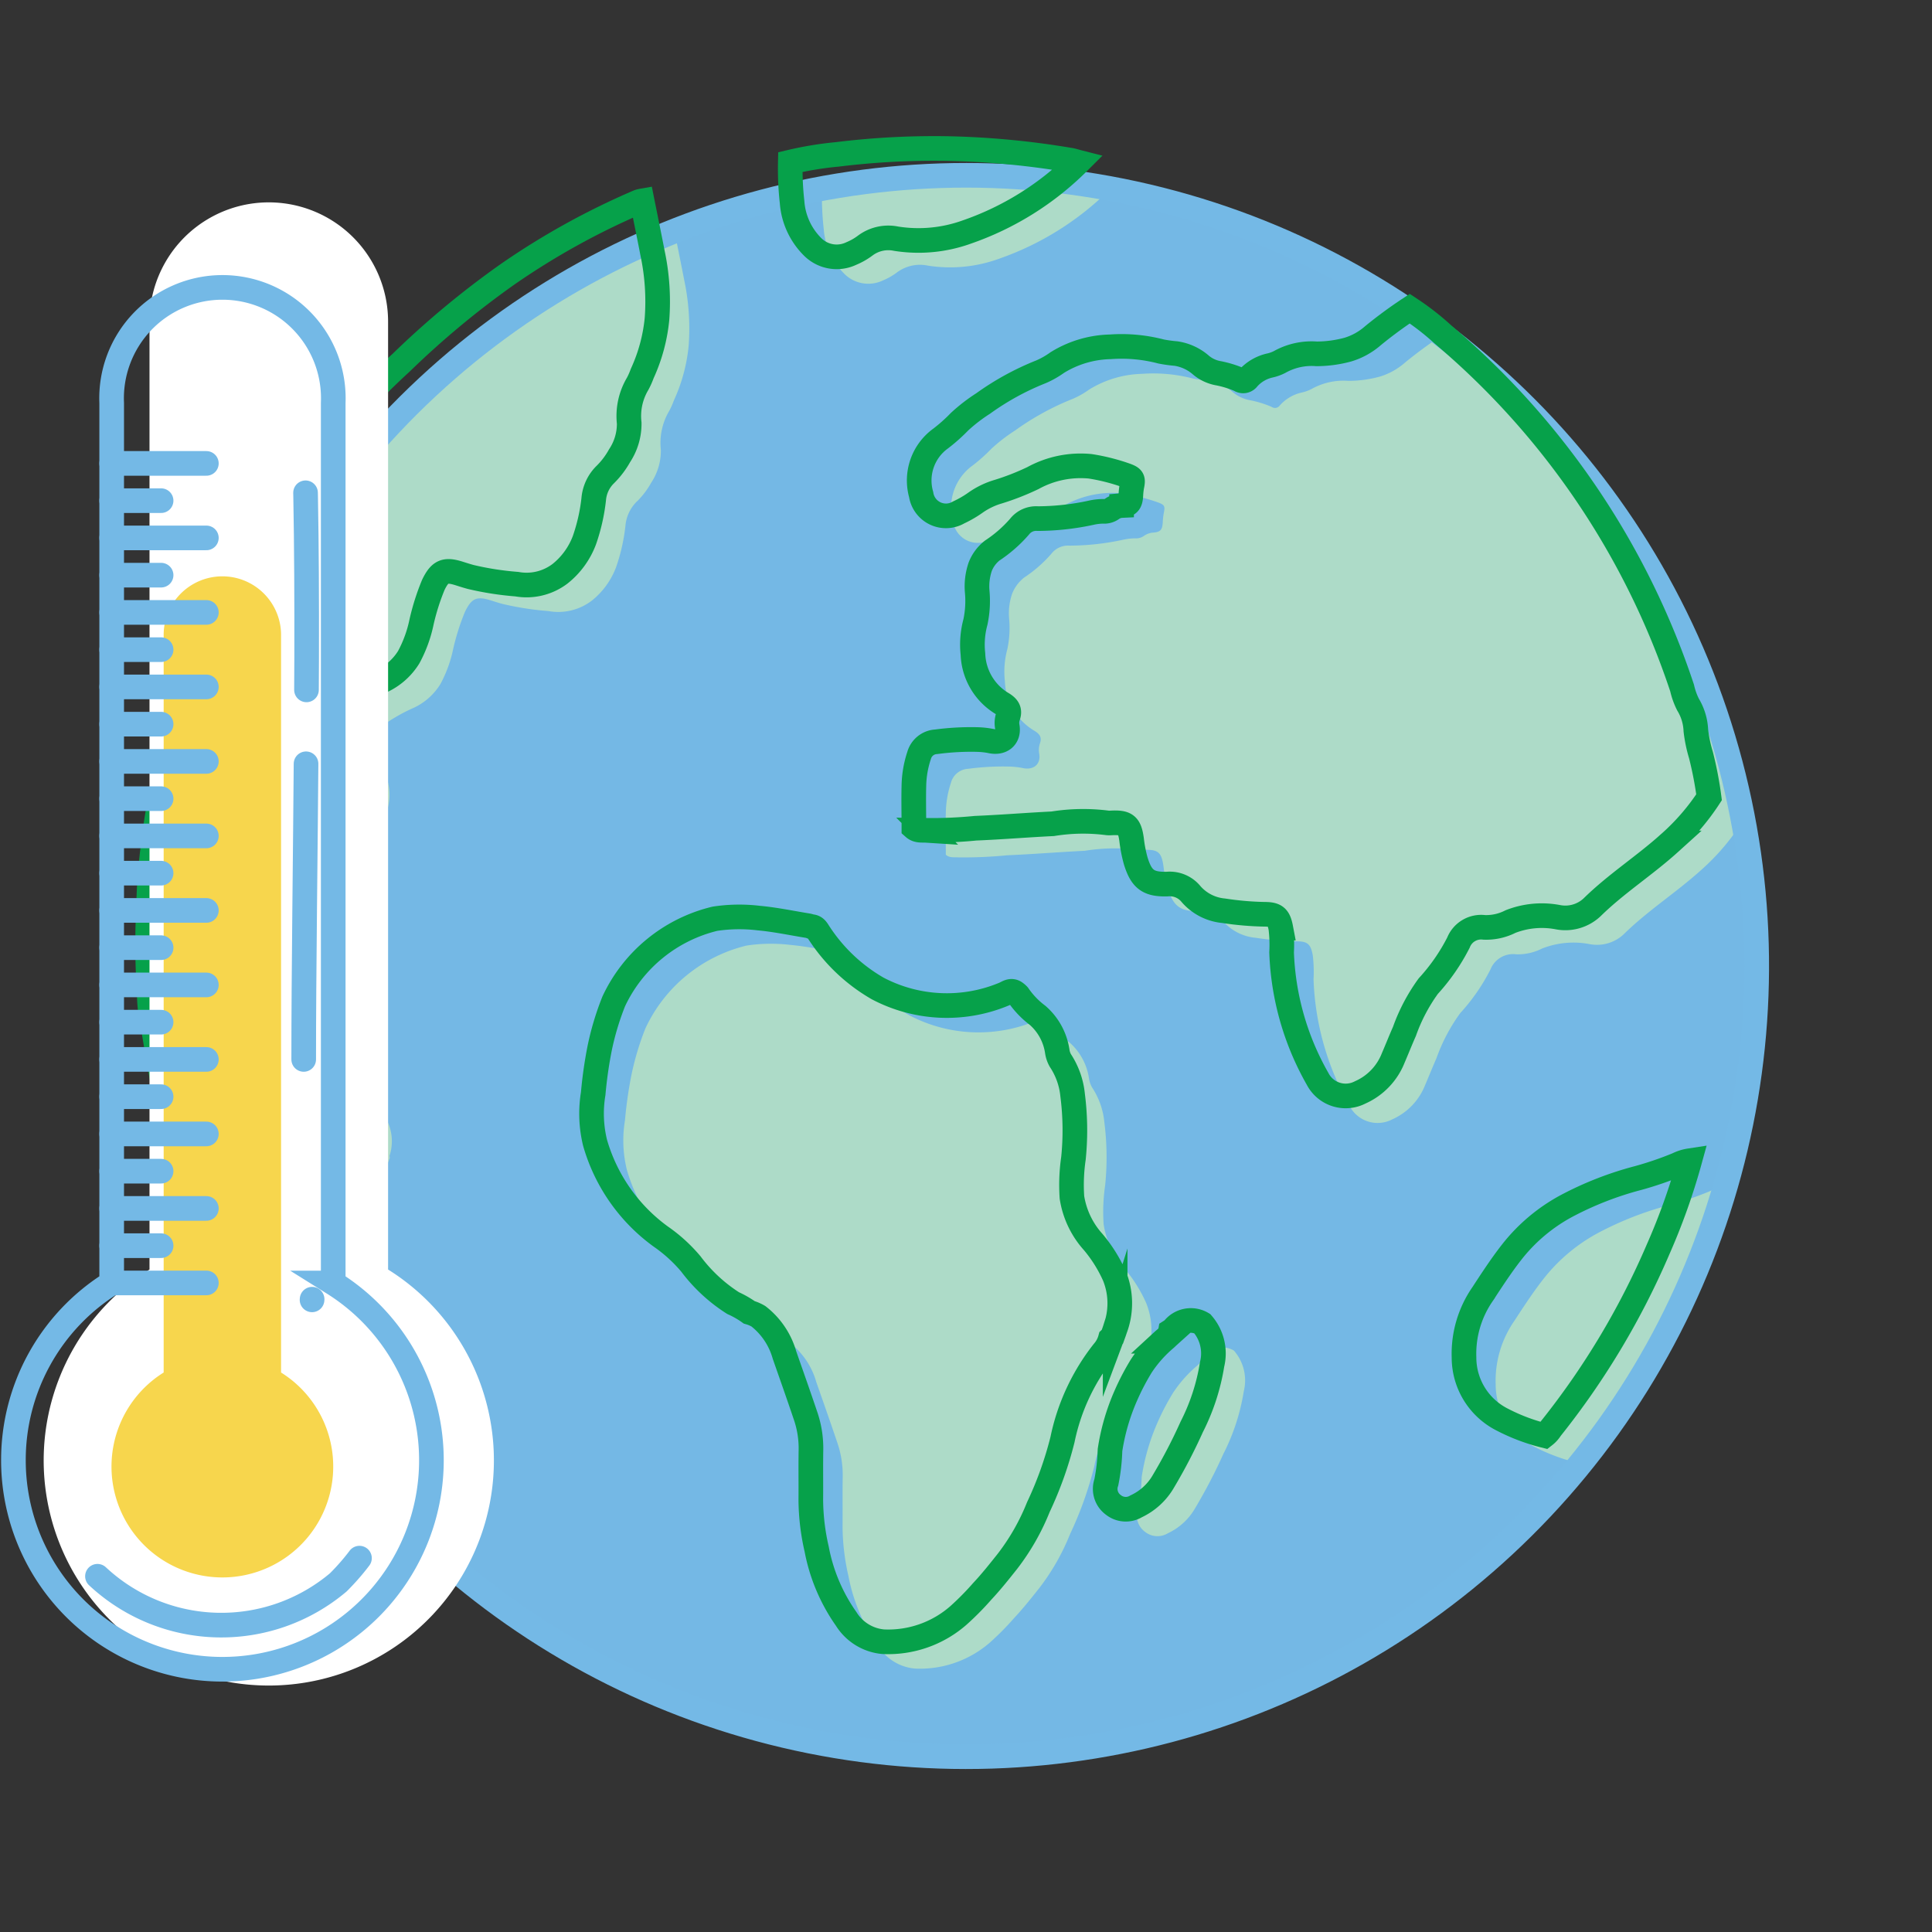 <?xml version="1.0" encoding="UTF-8"?>
<svg xmlns="http://www.w3.org/2000/svg" width="78.418" height="78.418" viewBox="0 0 78.418 78.418">
  <rect x="0" y="0" width="78.418" height="78.418" fill="#333333" stroke="none"/>
  <g id="climate-change-energy" transform="translate(-3020.001 -3076.242)">
    <path id="Path_10463" data-name="Path 10463" d="M705.718,166.012A32.093,32.093,0,1,1,737.811,198.1a32.093,32.093,0,0,1-32.093-32.093" transform="translate(2321.4 2949.439)" fill="#74b8e5" fill-rule="evenodd"></path>
    <path id="Path_10522" data-name="Path 10522" d="M751.241,137.914a1.38,1.38,0,0,0,1.576.269,2.576,2.576,0,0,0,.559-.319,1.563,1.563,0,0,1,1.259-.28,5.793,5.793,0,0,0,2.872-.273,11.934,11.934,0,0,0,4.523-2.83c-.109-.028-.218-.065-.329-.084a33.937,33.937,0,0,0-4.818-.468,32.1,32.1,0,0,0-4.646.234,13.985,13.985,0,0,0-1.9.312,12,12,0,0,0,.072,1.625,2.849,2.849,0,0,0,.834,1.815" transform="translate(2303.027 2949.439)" fill="#addbc8" fill-rule="evenodd"></path>
    <path id="Path_10523" data-name="Path 10523" d="M782.013,170.092a2.168,2.168,0,0,0,1.066-.235,3.487,3.487,0,0,1,1.938-.176,1.586,1.586,0,0,0,1.372-.4c.978-.962,2.139-1.7,3.151-2.615a9.165,9.165,0,0,0,1.6-1.855,14.813,14.813,0,0,0-.328-1.711,5.627,5.627,0,0,1-.208-1,2.193,2.193,0,0,0-.316-1.048,2.925,2.925,0,0,1-.242-.675,31.954,31.954,0,0,0-9.711-14.354A10.69,10.69,0,0,0,779,144.982a17.93,17.93,0,0,0-1.495,1.1,2.738,2.738,0,0,1-1.019.564,4.883,4.883,0,0,1-1.271.171,2.647,2.647,0,0,0-1.492.329,1.635,1.635,0,0,1-.391.142,1.678,1.678,0,0,0-.9.527.238.238,0,0,1-.333.057,4.216,4.216,0,0,0-.9-.274,1.506,1.506,0,0,1-.675-.324,1.985,1.985,0,0,0-1.016-.469,5.42,5.42,0,0,1-.6-.083,6.347,6.347,0,0,0-2.065-.19,4.272,4.272,0,0,0-2.151.639,3.474,3.474,0,0,1-.658.374,10.869,10.869,0,0,0-2.35,1.288,6.889,6.889,0,0,0-.957.738,6.936,6.936,0,0,1-.763.681,2.1,2.1,0,0,0-.794,2.278,1.018,1.018,0,0,0,1.522.723,4.328,4.328,0,0,0,.689-.4,3.113,3.113,0,0,1,.919-.442,10.307,10.307,0,0,0,1.407-.551,4.014,4.014,0,0,1,2.326-.478,8.03,8.03,0,0,1,1.462.371c.265.1.285.151.227.434a2.719,2.719,0,0,0-.041.376c-.018.3-.091.387-.376.412a.733.733,0,0,0-.387.134.546.546,0,0,1-.356.1,2.332,2.332,0,0,0-.45.048,10.43,10.43,0,0,1-2.211.248.855.855,0,0,0-.736.324,5.4,5.4,0,0,1-1.106.969,1.552,1.552,0,0,0-.491.657,2.477,2.477,0,0,0-.123,1.007,4.122,4.122,0,0,1-.072,1.243,3.51,3.51,0,0,0-.1,1.3,2.439,2.439,0,0,0,1.211,2.022c.216.137.3.27.206.524a.848.848,0,0,0-.021.413c.064.408-.226.677-.7.562a3.323,3.323,0,0,0-.525-.054,10.667,10.667,0,0,0-1.662.091.761.761,0,0,0-.695.557,4.124,4.124,0,0,0-.211,1.224c-.015.569,0,1.139,0,1.708.148.131.332.095.505.106a18.2,18.2,0,0,0,2-.086c1.045-.044,2.089-.13,3.133-.181a7.732,7.732,0,0,1,2.223-.035,1.008,1.008,0,0,0,.152,0c.6-.028.742.083.823.675a5.614,5.614,0,0,0,.165.856c.228.75.506.975,1.286.951a1.114,1.114,0,0,1,.964.409,1.989,1.989,0,0,0,1.321.674,12.347,12.347,0,0,0,1.66.144c.451,0,.576.112.661.559a5.622,5.622,0,0,1,.032.985,11.156,11.156,0,0,0,1.459,5.132,1.283,1.283,0,0,0,1.736.551,2.541,2.541,0,0,0,1.333-1.389c.155-.36.3-.727.458-1.084a7.238,7.238,0,0,1,.968-1.839,7.971,7.971,0,0,0,1.225-1.767.989.989,0,0,1,1.032-.623" transform="translate(2299.515 2944.884)" fill="#addbc8" fill-rule="evenodd"></path>
    <path id="Path_10524" data-name="Path 10524" d="M725.805,148.644a3.371,3.371,0,0,0,.571-.754,2.352,2.352,0,0,0,.394-1.326,2.558,2.558,0,0,1,.344-1.6,3.149,3.149,0,0,0,.184-.415,6.9,6.9,0,0,0,.6-2.219,9.447,9.447,0,0,0-.182-2.675c-.136-.705-.281-1.409-.422-2.113a.971.971,0,0,0-.145.037,30.185,30.185,0,0,0-5.306,2.935,35.861,35.861,0,0,0-4.32,3.586,31.835,31.835,0,0,0-7.831,11.12,14.314,14.314,0,0,0-.712,1.918c.523.865,1,1.761,1.589,2.582a8.51,8.51,0,0,1,.836,1.572c.124.278.249.553.392.82a2.083,2.083,0,0,0,1.169,1.027,3.083,3.083,0,0,0,1.157.147,1.042,1.042,0,0,0,.946-.589,11.891,11.891,0,0,0,.555-1.409,2.092,2.092,0,0,0,.054-1.3,11.724,11.724,0,0,1-.355-1.662.614.614,0,0,1,.254-.653,7.2,7.2,0,0,1,1.191-.662,2.53,2.53,0,0,0,1.054-.951,5.231,5.231,0,0,0,.517-1.417,9.294,9.294,0,0,1,.479-1.513c.268-.555.476-.647,1.054-.464.156.049.313.1.471.142a12.186,12.186,0,0,0,1.865.29,2.244,2.244,0,0,0,1.758-.423,3.155,3.155,0,0,0,.989-1.366,7.6,7.6,0,0,0,.375-1.656,1.58,1.58,0,0,1,.469-1.007" transform="translate(2320.055 2947.947)" fill="#addbc8" fill-rule="evenodd"></path>
    <path id="Path_10525" data-name="Path 10525" d="M803.905,204.471a13.5,13.5,0,0,0-2.923,1.138,7.084,7.084,0,0,0-2.24,1.893c-.42.539-.792,1.111-1.165,1.682a4.256,4.256,0,0,0-.755,2.572,2.822,2.822,0,0,0,1.541,2.519,7.842,7.842,0,0,0,1.725.654,1.076,1.076,0,0,0,.252-.279,31.617,31.617,0,0,0,4.356-7.272,25.992,25.992,0,0,0,1.286-3.606,1.682,1.682,0,0,0-.5.159,13.951,13.951,0,0,1-1.574.54" transform="translate(2283.887 2920.675)" fill="#addbc8" fill-rule="evenodd"></path>
    <path id="Path_10526" data-name="Path 10526" d="M713.771,189.031a8.581,8.581,0,0,0-.783-.533,2.881,2.881,0,0,1-.552-.4.585.585,0,0,1-.188-.435,3.288,3.288,0,0,1,.175-1.041,8.584,8.584,0,0,0,.321-1.049,1.942,1.942,0,0,0-.535-1.911,8,8,0,0,0-2.2-1.389.968.968,0,0,1-.352-.269,5.532,5.532,0,0,1-.981-1.78,17.949,17.949,0,0,0-1.354-2.92c-.169-.3-.319-.6-.477-.9-.023-.027-.045-.028-.066,0-.228,1.111-.445,2.224-.568,3.352a21.456,21.456,0,0,0-.181,2.411,29.117,29.117,0,0,0,.029,3.539,5.063,5.063,0,0,0,.112,1.085c.127.754.246,1.509.389,2.259.256,1.348.564,2.683.9,4.013.019.086.032.173.058.257a29.285,29.285,0,0,0,1.535,3.874,14.994,14.994,0,0,0,.915,1.741,1.153,1.153,0,0,0-.018-.3,1.21,1.21,0,0,1,.195-1.076,2.87,2.87,0,0,1,.4-.506c.286-.285.6-.545.892-.817a12.355,12.355,0,0,0,2.276-3.093,14.825,14.825,0,0,0,.822-1.859c0-.026-.008-.052-.012-.079a1.9,1.9,0,0,0-.746-2.172" transform="translate(2321.288 2931.954)" fill="#addbc8" fill-rule="evenodd"></path>
    <path id="Path_10527" data-name="Path 10527" d="M757.764,203.987c.038-.107.079-.213.114-.321a2.957,2.957,0,0,0-.028-2.144,5.817,5.817,0,0,0-.861-1.376,3.517,3.517,0,0,1-.865-1.815,7.46,7.46,0,0,1,.062-1.582,11.223,11.223,0,0,0-.033-2.564,3.092,3.092,0,0,0-.5-1.412,1.066,1.066,0,0,1-.122-.355,2.4,2.4,0,0,0-.8-1.474,3.481,3.481,0,0,1-.783-.818A.782.782,0,0,0,753.8,190c-.178-.1-.314.034-.461.088a6.03,6.03,0,0,1-5.1-.239,7,7,0,0,1-2.354-2.212c-.092-.127-.149-.3-.355-.3a.825.825,0,0,0-.109-.034c-.671-.108-1.339-.251-2.013-.312a6.589,6.589,0,0,0-1.777.027,6.111,6.111,0,0,0-4.1,3.349,11.191,11.191,0,0,0-.583,1.955,17.545,17.545,0,0,0-.253,1.795,4.982,4.982,0,0,0,.075,1.991,7.13,7.13,0,0,0,2.663,3.806,6.228,6.228,0,0,1,1.227,1.116,6.5,6.5,0,0,0,1.714,1.589,3.811,3.811,0,0,1,.654.376,1.593,1.593,0,0,1,.373.159,3.043,3.043,0,0,1,1.058,1.572c.287.822.578,1.643.856,2.468a4.064,4.064,0,0,1,.219,1.375c-.012.684,0,1.367-.006,2.051a9.158,9.158,0,0,0,.238,1.985,7.254,7.254,0,0,0,1.2,2.836,1.975,1.975,0,0,0,1.5.923,4.324,4.324,0,0,0,3.065-1.077,11.409,11.409,0,0,0,.955-.968c.363-.387.691-.8,1.022-1.217a9.161,9.161,0,0,0,1.255-2.2,14.854,14.854,0,0,0,.98-2.739,8.561,8.561,0,0,1,1.659-3.573,1.327,1.327,0,0,0,.285-.529l.082-.077" transform="translate(2308.672 2927.604)" fill="#addbc8" fill-rule="evenodd"></path>
    <path id="Path_10528" data-name="Path 10528" d="M774.831,215.143a.929.929,0,0,1-.118.089c-.034.194-.194.292-.321.409a5.193,5.193,0,0,0-.86,1,9.77,9.77,0,0,0-.632,1.209,8.705,8.705,0,0,0-.641,2.208,7.78,7.78,0,0,1-.15,1.312.8.8,0,0,0,.286.913.809.809,0,0,0,.925.058,2.491,2.491,0,0,0,1.12-1.038,21.454,21.454,0,0,0,1.135-2.184,8.54,8.54,0,0,0,.828-2.542,1.839,1.839,0,0,0-.4-1.651.9.9,0,0,0-1.169.215" transform="translate(2294.082 2916.135)" fill="#addbc8" fill-rule="evenodd"></path>
    <circle id="Ellipse_13" data-name="Ellipse 13" cx="32.093" cy="32.093" r="32.093" transform="translate(3020.603 3139.312) rotate(-76.717)" fill="none" stroke="#74b9e6" stroke-linecap="round" stroke-miterlimit="10" stroke-width="1"></circle>
    <path id="Path_10536" data-name="Path 10536" d="M749.057,136.056a1.379,1.379,0,0,0,1.575.269,2.548,2.548,0,0,0,.559-.319,1.564,1.564,0,0,1,1.259-.28,5.794,5.794,0,0,0,2.872-.274,11.934,11.934,0,0,0,4.523-2.83c-.11-.028-.219-.065-.329-.084a33.932,33.932,0,0,0-4.818-.468,32.1,32.1,0,0,0-4.646.234,13.956,13.956,0,0,0-1.9.312,12.112,12.112,0,0,0,.072,1.625A2.847,2.847,0,0,0,749.057,136.056Z" transform="translate(2303.927 2950.205)" fill="none" stroke="#06a14a" stroke-linecap="round" stroke-miterlimit="10" stroke-width="1"></path>
    <path id="Path_10537" data-name="Path 10537" d="M779.828,168.234a2.167,2.167,0,0,0,1.066-.235,3.487,3.487,0,0,1,1.938-.176,1.586,1.586,0,0,0,1.372-.4c.978-.962,2.139-1.7,3.151-2.615a9.162,9.162,0,0,0,1.6-1.855,14.708,14.708,0,0,0-.328-1.711,5.632,5.632,0,0,1-.208-1,2.193,2.193,0,0,0-.316-1.048,2.924,2.924,0,0,1-.242-.675,31.96,31.96,0,0,0-9.711-14.354,10.7,10.7,0,0,0-1.344-1.045,17.941,17.941,0,0,0-1.495,1.1,2.738,2.738,0,0,1-1.019.564,4.883,4.883,0,0,1-1.271.171,2.649,2.649,0,0,0-1.493.329,1.622,1.622,0,0,1-.39.142,1.68,1.68,0,0,0-.9.527.237.237,0,0,1-.332.057,4.214,4.214,0,0,0-.9-.274,1.5,1.5,0,0,1-.675-.324,1.985,1.985,0,0,0-1.016-.469,5.424,5.424,0,0,1-.6-.083,6.347,6.347,0,0,0-2.065-.19,4.27,4.27,0,0,0-2.151.639,3.477,3.477,0,0,1-.658.374,10.894,10.894,0,0,0-2.351,1.288,6.857,6.857,0,0,0-.957.738,6.879,6.879,0,0,1-.764.681,2.1,2.1,0,0,0-.794,2.278,1.018,1.018,0,0,0,1.522.723,4.336,4.336,0,0,0,.689-.4,3.112,3.112,0,0,1,.919-.442,10.308,10.308,0,0,0,1.407-.551,4.013,4.013,0,0,1,2.326-.478,8.031,8.031,0,0,1,1.462.371c.265.1.285.151.227.434a2.73,2.73,0,0,0-.041.376c-.018.3-.091.387-.376.412a.733.733,0,0,0-.387.134.546.546,0,0,1-.356.1,2.334,2.334,0,0,0-.45.048,10.427,10.427,0,0,1-2.211.248.855.855,0,0,0-.736.324,5.4,5.4,0,0,1-1.106.969,1.552,1.552,0,0,0-.491.657,2.478,2.478,0,0,0-.124,1.007,4.119,4.119,0,0,1-.072,1.243,3.508,3.508,0,0,0-.1,1.3,2.439,2.439,0,0,0,1.211,2.022c.216.138.3.27.206.524a.842.842,0,0,0-.021.413c.064.408-.227.677-.7.562a3.32,3.32,0,0,0-.525-.054,10.668,10.668,0,0,0-1.662.091.76.76,0,0,0-.695.557,4.121,4.121,0,0,0-.211,1.224c-.015.569,0,1.139,0,1.708.148.131.332.095.505.106a18.2,18.2,0,0,0,2-.086c1.045-.043,2.089-.13,3.133-.181a7.733,7.733,0,0,1,2.223-.035,1,1,0,0,0,.152,0c.6-.028.741.083.823.675a5.621,5.621,0,0,0,.165.856c.228.75.506.975,1.286.951a1.114,1.114,0,0,1,.964.409,1.989,1.989,0,0,0,1.321.674,12.346,12.346,0,0,0,1.66.144c.451,0,.576.112.661.559a5.622,5.622,0,0,1,.032.985,11.155,11.155,0,0,0,1.459,5.132,1.283,1.283,0,0,0,1.736.551,2.542,2.542,0,0,0,1.333-1.389c.155-.36.3-.727.458-1.084a7.248,7.248,0,0,1,.968-1.839,7.956,7.956,0,0,0,1.225-1.767A.989.989,0,0,1,779.828,168.234Z" transform="translate(2300.415 2945.649)" fill="none" stroke="#06a14a" stroke-linecap="round" stroke-miterlimit="10" stroke-width="1"></path>
    <path id="Path_10538" data-name="Path 10538" d="M723.621,146.786a3.369,3.369,0,0,0,.571-.754,2.351,2.351,0,0,0,.394-1.326,2.558,2.558,0,0,1,.344-1.6,3.167,3.167,0,0,0,.184-.415,6.9,6.9,0,0,0,.6-2.219,9.449,9.449,0,0,0-.182-2.675c-.136-.705-.281-1.409-.422-2.113a.974.974,0,0,0-.145.037,30.182,30.182,0,0,0-5.306,2.935,35.845,35.845,0,0,0-4.32,3.586,31.834,31.834,0,0,0-7.831,11.12,14.33,14.33,0,0,0-.712,1.918c.524.865,1,1.761,1.589,2.582a8.507,8.507,0,0,1,.836,1.572c.124.278.25.553.393.82a2.08,2.08,0,0,0,1.168,1.027,3.083,3.083,0,0,0,1.157.147,1.042,1.042,0,0,0,.946-.589,11.881,11.881,0,0,0,.555-1.409,2.093,2.093,0,0,0,.054-1.3,11.724,11.724,0,0,1-.355-1.662.614.614,0,0,1,.254-.653,7.2,7.2,0,0,1,1.191-.662,2.53,2.53,0,0,0,1.054-.951,5.227,5.227,0,0,0,.517-1.417,9.3,9.3,0,0,1,.479-1.513c.268-.555.476-.647,1.053-.464.156.049.313.1.471.142a12.188,12.188,0,0,0,1.865.29,2.244,2.244,0,0,0,1.758-.424,3.154,3.154,0,0,0,.989-1.366,7.6,7.6,0,0,0,.375-1.656A1.579,1.579,0,0,1,723.621,146.786Z" transform="translate(2320.954 2948.712)" fill="none" stroke="#06a14a" stroke-linecap="round" stroke-miterlimit="10" stroke-width="1"></path>
    <path id="Path_10539" data-name="Path 10539" d="M801.721,202.613a13.5,13.5,0,0,0-2.923,1.138,7.082,7.082,0,0,0-2.24,1.893c-.42.539-.792,1.111-1.165,1.682a4.256,4.256,0,0,0-.755,2.572,2.822,2.822,0,0,0,1.541,2.519,7.843,7.843,0,0,0,1.725.654,1.074,1.074,0,0,0,.252-.279,31.621,31.621,0,0,0,4.356-7.272,25.992,25.992,0,0,0,1.286-3.606,1.684,1.684,0,0,0-.5.159A13.941,13.941,0,0,1,801.721,202.613Z" transform="translate(2284.786 2921.44)" fill="none" stroke="#06a14a" stroke-linecap="round" stroke-miterlimit="10" stroke-width="1"></path>
    <path id="Path_10540" data-name="Path 10540" d="M711.586,187.172a8.589,8.589,0,0,0-.783-.533,2.878,2.878,0,0,1-.552-.4.585.585,0,0,1-.188-.435,3.283,3.283,0,0,1,.175-1.041,8.618,8.618,0,0,0,.321-1.049,1.942,1.942,0,0,0-.535-1.911,8,8,0,0,0-2.2-1.389.968.968,0,0,1-.352-.269,5.531,5.531,0,0,1-.981-1.78,17.951,17.951,0,0,0-1.354-2.92c-.169-.3-.319-.6-.477-.9-.023-.027-.045-.028-.066,0-.228,1.111-.445,2.224-.568,3.352a21.456,21.456,0,0,0-.181,2.411,29.129,29.129,0,0,0,.029,3.539,5.068,5.068,0,0,0,.112,1.085c.127.754.246,1.509.389,2.259.256,1.348.563,2.683.9,4.013.019.086.032.173.058.257a29.293,29.293,0,0,0,1.535,3.874,15.006,15.006,0,0,0,.915,1.741,1.153,1.153,0,0,0-.018-.3,1.209,1.209,0,0,1,.195-1.076,2.867,2.867,0,0,1,.4-.506c.286-.285.6-.545.892-.817a12.366,12.366,0,0,0,2.276-3.093,14.85,14.85,0,0,0,.822-1.859c0-.026-.008-.052-.012-.079A1.9,1.9,0,0,0,711.586,187.172Z" transform="translate(2322.188 2932.72)" fill="none" stroke="#06a14a" stroke-linecap="round" stroke-miterlimit="10" stroke-width="1"></path>
    <path id="Path_10541" data-name="Path 10541" d="M755.58,202.129c.038-.107.079-.213.113-.321a2.957,2.957,0,0,0-.028-2.144,5.816,5.816,0,0,0-.861-1.376,3.517,3.517,0,0,1-.865-1.815A7.46,7.46,0,0,1,754,194.89a11.216,11.216,0,0,0-.033-2.564,3.093,3.093,0,0,0-.5-1.412,1.066,1.066,0,0,1-.122-.355,2.4,2.4,0,0,0-.8-1.474,3.481,3.481,0,0,1-.784-.818.783.783,0,0,0-.144-.121c-.178-.1-.314.034-.461.088a6.028,6.028,0,0,1-5.1-.239,7,7,0,0,1-2.354-2.212c-.092-.127-.149-.3-.355-.3a.824.824,0,0,0-.109-.034c-.671-.108-1.339-.251-2.013-.312a6.589,6.589,0,0,0-1.777.027,6.114,6.114,0,0,0-4.105,3.349,11.226,11.226,0,0,0-.583,1.955,17.377,17.377,0,0,0-.253,1.795,4.982,4.982,0,0,0,.075,1.991,7.128,7.128,0,0,0,2.663,3.806,6.229,6.229,0,0,1,1.227,1.116,6.5,6.5,0,0,0,1.714,1.589,3.771,3.771,0,0,1,.654.375,1.594,1.594,0,0,1,.373.159,3.045,3.045,0,0,1,1.058,1.572c.287.822.578,1.643.856,2.468a4.062,4.062,0,0,1,.219,1.375c-.012.684,0,1.367-.006,2.051a9.151,9.151,0,0,0,.238,1.985,7.246,7.246,0,0,0,1.2,2.836,1.975,1.975,0,0,0,1.5.923,4.324,4.324,0,0,0,3.065-1.077,11.407,11.407,0,0,0,.955-.968c.363-.387.691-.8,1.022-1.217a9.161,9.161,0,0,0,1.255-2.2,14.855,14.855,0,0,0,.98-2.739,8.559,8.559,0,0,1,1.659-3.573,1.327,1.327,0,0,0,.285-.529Z" transform="translate(2309.571 2928.369)" fill="none" stroke="#06a14a" stroke-linecap="round" stroke-miterlimit="10" stroke-width="1"></path>
    <path id="Path_10542" data-name="Path 10542" d="M772.646,213.284a.929.929,0,0,1-.118.089c-.034.194-.194.292-.321.409a5.212,5.212,0,0,0-.861,1,9.849,9.849,0,0,0-.631,1.209,8.705,8.705,0,0,0-.641,2.208,7.774,7.774,0,0,1-.15,1.312.8.8,0,0,0,.286.913.809.809,0,0,0,.925.058,2.492,2.492,0,0,0,1.12-1.038,21.466,21.466,0,0,0,1.135-2.184,8.54,8.54,0,0,0,.828-2.542,1.839,1.839,0,0,0-.4-1.651A.9.9,0,0,0,772.646,213.284Z" transform="translate(2294.981 2916.9)" fill="none" stroke="#06a14a" stroke-linecap="round" stroke-miterlimit="10" stroke-width="1"></path>
    <path id="Path_10543" data-name="Path 10543" d="M710.612,179.1V140.627a4.842,4.842,0,0,0-9.684,0V179.1a9.137,9.137,0,1,0,9.684,0" transform="translate(2325.141 2948.671)" fill="#fff" fill-rule="evenodd"></path>
    <path id="Path_10544" data-name="Path 10544" d="M707.526,182.2V146.478a4.5,4.5,0,1,0-8.992,0V182.2a8.465,8.465,0,0,0-3.988,7.222,8.483,8.483,0,1,0,12.979-7.222Z" transform="translate(2326 2946.119)" fill="none" stroke="#74b9e6" stroke-linecap="round" stroke-miterlimit="10" stroke-width="1"></path>
    <path id="Path_10545" data-name="Path 10545" d="M708.2,193.873V163.891a2.383,2.383,0,0,0-4.765,0v29.982a4.5,4.5,0,1,0,4.765,0" transform="translate(2323.209 2938.078)" fill="#f7d64d" fill-rule="evenodd"></path>
    <line id="Line_33" data-name="Line 33" x2="3.843" transform="translate(3024.534 3128.315)" fill="none" stroke="#74b9e6" stroke-linecap="round" stroke-miterlimit="10" stroke-width="1"></line>
    <line id="Line_34" data-name="Line 34" x2="3.843" transform="translate(3024.534 3125.291)" fill="none" stroke="#74b9e6" stroke-linecap="round" stroke-miterlimit="10" stroke-width="1"></line>
    <line id="Line_35" data-name="Line 35" x2="2.006" transform="translate(3024.534 3126.803)" fill="none" stroke="#74b9e6" stroke-linecap="round" stroke-miterlimit="10" stroke-width="1"></line>
    <line id="Line_36" data-name="Line 36" x2="3.843" transform="translate(3024.534 3122.267)" fill="none" stroke="#74b9e6" stroke-linecap="round" stroke-miterlimit="10" stroke-width="1"></line>
    <line id="Line_37" data-name="Line 37" x2="2.006" transform="translate(3024.534 3123.779)" fill="none" stroke="#74b9e6" stroke-linecap="round" stroke-miterlimit="10" stroke-width="1"></line>
    <line id="Line_38" data-name="Line 38" x2="3.843" transform="translate(3024.534 3119.243)" fill="none" stroke="#74b9e6" stroke-linecap="round" stroke-miterlimit="10" stroke-width="1"></line>
    <line id="Line_39" data-name="Line 39" x2="2.006" transform="translate(3024.534 3120.755)" fill="none" stroke="#74b9e6" stroke-linecap="round" stroke-miterlimit="10" stroke-width="1"></line>
    <line id="Line_40" data-name="Line 40" x2="3.843" transform="translate(3024.534 3116.219)" fill="none" stroke="#74b9e6" stroke-linecap="round" stroke-miterlimit="10" stroke-width="1"></line>
    <line id="Line_41" data-name="Line 41" x2="2.006" transform="translate(3024.534 3117.731)" fill="none" stroke="#74b9e6" stroke-linecap="round" stroke-miterlimit="10" stroke-width="1"></line>
    <line id="Line_42" data-name="Line 42" x2="3.843" transform="translate(3024.534 3113.195)" fill="none" stroke="#74b9e6" stroke-linecap="round" stroke-miterlimit="10" stroke-width="1"></line>
    <line id="Line_43" data-name="Line 43" x2="2.006" transform="translate(3024.534 3114.707)" fill="none" stroke="#74b9e6" stroke-linecap="round" stroke-miterlimit="10" stroke-width="1"></line>
    <line id="Line_44" data-name="Line 44" x2="3.843" transform="translate(3024.534 3110.171)" fill="none" stroke="#74b9e6" stroke-linecap="round" stroke-miterlimit="10" stroke-width="1"></line>
    <line id="Line_45" data-name="Line 45" x2="2.006" transform="translate(3024.534 3111.683)" fill="none" stroke="#74b9e6" stroke-linecap="round" stroke-miterlimit="10" stroke-width="1"></line>
    <line id="Line_46" data-name="Line 46" x2="3.843" transform="translate(3024.534 3107.147)" fill="none" stroke="#74b9e6" stroke-linecap="round" stroke-miterlimit="10" stroke-width="1"></line>
    <line id="Line_47" data-name="Line 47" x2="2.006" transform="translate(3024.534 3108.659)" fill="none" stroke="#74b9e6" stroke-linecap="round" stroke-miterlimit="10" stroke-width="1"></line>
    <line id="Line_48" data-name="Line 48" x2="3.843" transform="translate(3024.534 3104.123)" fill="none" stroke="#74b9e6" stroke-linecap="round" stroke-miterlimit="10" stroke-width="1"></line>
    <line id="Line_49" data-name="Line 49" x2="2.006" transform="translate(3024.534 3105.635)" fill="none" stroke="#74b9e6" stroke-linecap="round" stroke-miterlimit="10" stroke-width="1"></line>
    <line id="Line_50" data-name="Line 50" x2="3.843" transform="translate(3024.534 3101.099)" fill="none" stroke="#74b9e6" stroke-linecap="round" stroke-miterlimit="10" stroke-width="1"></line>
    <line id="Line_51" data-name="Line 51" x2="2.006" transform="translate(3024.534 3102.611)" fill="none" stroke="#74b9e6" stroke-linecap="round" stroke-miterlimit="10" stroke-width="1"></line>
    <line id="Line_52" data-name="Line 52" x2="3.843" transform="translate(3024.534 3098.075)" fill="none" stroke="#74b9e6" stroke-linecap="round" stroke-miterlimit="10" stroke-width="1"></line>
    <line id="Line_53" data-name="Line 53" x2="2.006" transform="translate(3024.534 3099.587)" fill="none" stroke="#74b9e6" stroke-linecap="round" stroke-miterlimit="10" stroke-width="1"></line>
    <line id="Line_54" data-name="Line 54" x2="3.843" transform="translate(3024.534 3095.051)" fill="none" stroke="#74b9e6" stroke-linecap="round" stroke-miterlimit="10" stroke-width="1"></line>
    <line id="Line_55" data-name="Line 55" x2="2.006" transform="translate(3024.534 3096.563)" fill="none" stroke="#74b9e6" stroke-linecap="round" stroke-miterlimit="10" stroke-width="1"></line>
    <path id="Path_10546" data-name="Path 10546" d="M712.029,174.108c0-7.13.273-18.58,0-25.705-.081-2.107-1.3-4.028-3.638-4.03" transform="translate(2320.299 2945.135)" fill="none" stroke="#74b9e6" stroke-linecap="round" stroke-linejoin="round" stroke-width="1" stroke-dasharray="12 3 8 12 3 8"></path>
    <path id="Path_10547" data-name="Path 10547" d="M700.344,222.716a7.362,7.362,0,0,0,9.777.246c2.941-2.941,2.941-6.47.588-9.411-.588-.588-1.765-.588-1.653-2.08" transform="translate(2323.613 2917.505)" fill="none" stroke="#74b9e6" stroke-linecap="round" stroke-linejoin="round" stroke-width="1" stroke-dasharray="12 12"></path>
  </g>
</svg>

